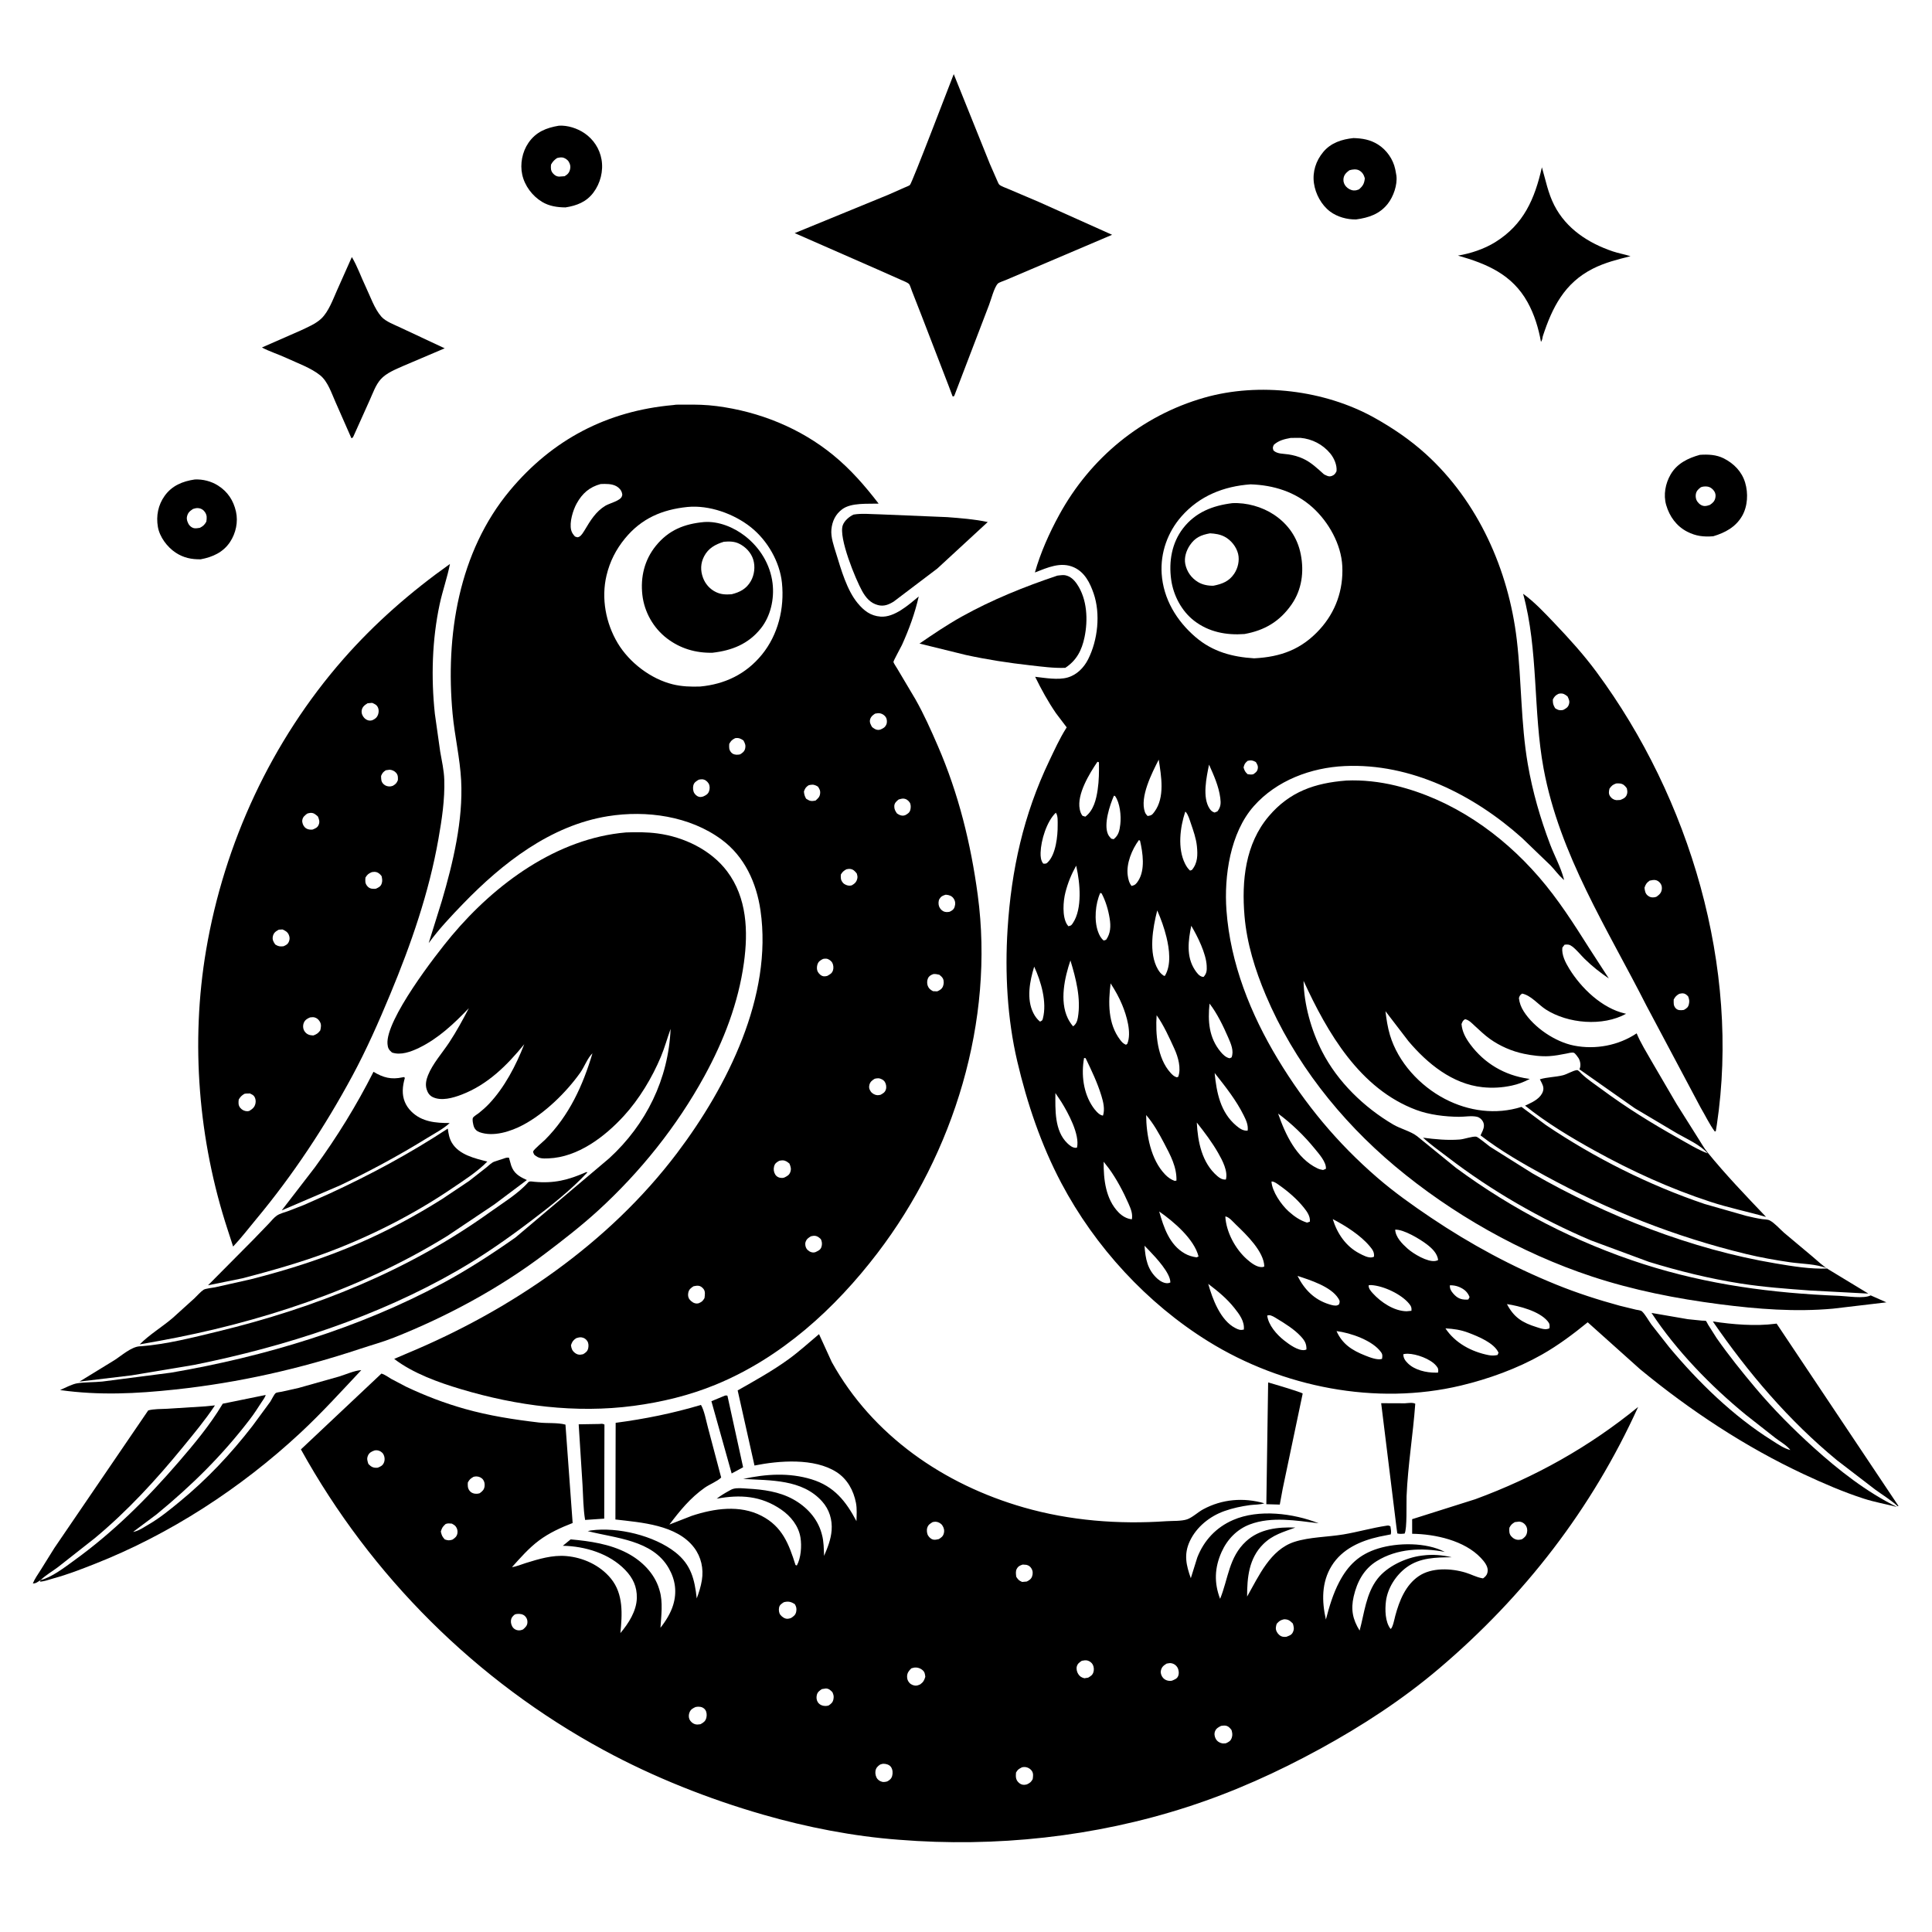 <svg version="1.1" xmlns="http://www.w3.org/2000/svg" style="display: block;" viewBox="0 0 2048 2048" width="1024" height="1024">
<path transform="translate(0,0)" fill="rgb(255,255,255)" d="M 0 0 L 0 2048 L 2048 2048 L 2048 0 L 0 0 z"/>
<path transform="translate(0,0)" fill="rgb(0,0,0)" d="M 1011.5 419.76 C 1010.98 419.941 1010.48 420.378 1009.93 420.305 C 1009.72 420.277 1007.4 413.529 1005.45 408.606 L 977.061 335 L 966.732 308.588 C 966.02 306.869 964.666 302.188 963.597 301.069 C 961.981 299.378 957.457 297.769 955.251 296.736 L 929.345 285.242 L 842.412 247.117 L 942.032 206.265 L 958.722 198.872 C 960.073 198.239 963.581 197.016 964.567 196.097 C 966.916 193.906 1007.42 87.466 1011.01 78.574 L 1049.32 173.799 L 1056.84 190.979 C 1057.38 192.072 1058.41 194.812 1059.18 195.615 C 1060.83 197.322 1066.78 199.396 1069.01 200.371 L 1101.25 214.085 L 1178.88 248.88 L 1066 296.926 C 1064.23 297.704 1059.07 299.317 1057.8 300.581 C 1053.9 304.44 1050.5 317.998 1048.39 323.341 L 1011.5 419.76 z"/>
<path transform="translate(0,0)" fill="rgb(0,0,0)" d="M 599.466 219.863 C 590.756 219.796 582.175 218.555 574.605 213.976 C 564.255 207.715 556.158 196.928 553.575 185.073 C 551.11 173.761 553.623 161.016 560.126 151.484 C 568.092 139.809 579.031 135.514 592.419 133.246 C 601.609 132.656 611.885 135.983 619.5 141.151 C 629.111 147.672 635.632 157.607 637.639 169.047 C 639.78 181.253 636.415 194.383 628.987 204.224 C 621.558 214.067 611.368 218.003 599.466 219.863 z M 590.541 167.5 C 587.477 169.662 585.93 171.208 584.104 174.5 C 583.791 178.135 583.683 181.005 586.26 183.882 C 587.986 185.81 589.847 187.043 592.5 187.221 L 598.5 186.8 C 601.736 184.898 603.462 183.121 604.32 179.353 C 604.979 176.463 604.451 174.082 602.933 171.5 C 601.543 169.138 598.67 167.28 596 166.923 C 594.333 166.701 592.168 167.092 590.541 167.5 z"/>
<path transform="translate(0,0)" fill="rgb(0,0,0)" d="M 1437.59 232.6 C 1428.09 232.839 1417.55 229.959 1409.91 224.203 C 1400.71 217.274 1394.38 205.49 1392.82 194.151 C 1391.16 182.048 1394.93 170.504 1402.63 161.203 C 1410.79 151.35 1422.39 147.662 1434.68 146.365 C 1444.18 146.621 1452.57 148.028 1460.77 153.205 C 1469.9 158.969 1476.77 168.811 1478.99 179.352 L 1479.32 181 L 1480.26 186.242 C 1481.43 196.023 1477.1 208.378 1471.11 216 C 1462.49 226.949 1450.93 230.777 1437.59 232.6 z M 1430.38 180.5 C 1426.98 183.071 1424.48 185.326 1424.1 189.927 C 1423.86 192.821 1424.94 195.646 1426.88 197.768 C 1428.88 199.961 1431.98 201.744 1435.02 201.88 C 1437.25 201.979 1438.46 201.558 1440.5 200.788 C 1444.82 197.121 1446.17 194.591 1446.78 189 C 1445.75 185.382 1444.33 182.763 1441 180.758 C 1437.98 178.942 1433.57 179.519 1430.38 180.5 z"/>
<path transform="translate(0,0)" fill="rgb(0,0,0)" d="M 1635.44 356.427 C 1635.02 358.681 1634.84 360.498 1633.5 362.413 C 1630.9 347.846 1626.49 333.321 1619.28 320.339 C 1603.02 291.035 1576.3 279.656 1545.49 270.934 C 1558.9 268.769 1573.54 263.853 1585.09 256.656 C 1615.21 237.892 1626.91 210.815 1634.47 177.337 C 1638.53 191.147 1640.97 204.649 1647.61 217.639 C 1660.31 242.522 1683.77 257.716 1709.61 266.471 C 1715.78 268.559 1722.2 269.584 1728.4 271.577 C 1714.61 275.051 1701.24 278.343 1688.45 284.827 C 1658.34 300.089 1645.46 325.854 1635.44 356.427 z"/>
<path transform="translate(0,0)" fill="rgb(0,0,0)" d="M 374.685 462.5 C 373.6 464.341 374.351 463.698 372.5 464.511 L 355.606 426.118 C 351.47 416.885 347.557 404.483 339.5 397.927 C 329.701 389.954 315.113 384.859 303.65 379.5 C 295.3 375.596 285.579 372.625 277.675 368.344 L 318.892 350.255 C 326.032 346.866 334.76 343.277 340.549 337.764 C 348.394 330.294 352.929 317.467 357.287 307.71 L 372.975 272.49 C 378.745 282.071 382.752 293.686 387.609 303.852 C 392.431 313.946 396.93 327.363 404.279 335.692 C 408.903 340.933 418.427 344.328 424.792 347.412 L 471.391 369.221 L 427.578 387.864 C 419.424 391.527 409.566 395.317 403.5 402.138 C 398.152 408.152 395.173 417.011 391.856 424.282 L 374.685 462.5 z"/>
<path transform="translate(0,0)" fill="rgb(0,0,0)" d="M 1897.85 1537.06 C 1894.2 1532.25 1886.97 1528.15 1882.04 1524.38 L 1850.72 1499.77 C 1813.62 1469.43 1777.07 1431.81 1750.67 1391.76 L 1789.07 1398.38 L 1804.1 1399.92 C 1805.09 1400.01 1807.76 1399.9 1808.49 1400.3 C 1808.72 1400.43 1810.47 1403.89 1810.64 1404.18 L 1819.69 1418.44 C 1832.48 1436.7 1846.59 1454.29 1860.94 1471.34 C 1879.89 1493.85 1900.82 1514.88 1922.64 1534.58 C 1949.31 1558.64 1978.57 1581.55 2010.89 1597.44 C 1999.15 1594.39 1987.29 1592.36 1975.71 1588.62 C 1954.21 1581.69 1932.76 1572.39 1912.31 1562.84 C 1850.3 1533.9 1791.38 1495 1738.61 1451.47 L 1683.03 1401.68 C 1667.88 1414.05 1651.52 1426.28 1634.5 1435.91 C 1608.22 1450.8 1577.92 1461.75 1548.61 1468.75 C 1458.57 1490.25 1359.27 1470.49 1281 1422.02 C 1215.9 1381.69 1160.82 1321.79 1125.05 1254.11 C 1103.6 1213.53 1088.79 1169.63 1078.33 1125.01 C 1067.74 1079.85 1065.15 1031.22 1068.07 985.032 C 1072.04 922.084 1084.96 863.674 1112.25 806.569 C 1117.76 795.05 1123.19 783.026 1130 772.218 L 1130.75 771.039 L 1119.37 756.03 C 1110.94 743.707 1103.84 730.839 1097.31 717.426 C 1107.73 718.618 1121.56 721.069 1131.64 718.203 C 1141.53 715.394 1148.97 707.777 1153.5 698.787 C 1163.74 678.482 1166.74 650.685 1159.29 629.043 C 1155.43 617.846 1149.89 606.697 1138.6 601.5 C 1124.53 595.025 1110.29 601.743 1097.03 606.845 C 1102.95 585.93 1112.35 564.937 1122.77 545.874 C 1155.79 485.431 1210.21 440.517 1276.59 421.556 C 1334.63 404.98 1404.24 413.5 1456.78 442.764 C 1476.19 453.58 1494.89 466.265 1511.36 481.21 C 1567.01 531.686 1599.13 604.199 1607.86 678.143 C 1613.03 721.931 1612.02 766.39 1619.53 809.98 C 1624.57 839.23 1632.71 867.362 1643.2 895.095 C 1647.65 906.842 1654.42 919.178 1657.56 931.121 L 1657.99 932.876 L 1656.61 931.65 C 1651.91 927.438 1648.12 922.022 1643.72 917.453 L 1613.39 888.264 C 1562.24 842.5 1495.34 808.825 1425.45 812.055 C 1389.66 813.709 1353.28 827.26 1329.13 854.5 C 1304.05 882.78 1297.45 928.782 1300.1 965.013 C 1304.21 1021.29 1325.67 1074.88 1354.63 1122.83 C 1383.53 1170.66 1417.71 1211.83 1460.05 1248.39 C 1477.91 1263.82 1497.4 1277.67 1516.97 1290.83 C 1559.01 1319.1 1602.78 1342.69 1649.75 1361.75 C 1671.8 1370.7 1694.05 1377.86 1717 1384.12 L 1734.14 1388.3 C 1735.89 1388.67 1739.36 1388.96 1740.63 1390.17 C 1744.1 1393.45 1747.6 1399.97 1750.5 1403.96 L 1769.5 1428.17 C 1800.41 1465.19 1837.24 1501.13 1878.22 1526.82 C 1884.1 1530.5 1891.01 1535.54 1897.85 1537.06 L 1898.95 1537.91 L 1897.85 1537.06 z M 1368.27 464.212 C 1361.53 465.467 1355.6 466.78 1350.32 471.5 C 1349.04 474.463 1349 474.413 1349.91 477.5 C 1353.96 481.364 1360.31 480.829 1365.81 481.679 C 1371.15 482.502 1376.24 483.879 1381.17 486.134 C 1389.86 490.107 1396.43 496.495 1403.44 502.789 C 1406.31 504.169 1408.51 505.764 1411.82 504.5 C 1414.58 503.448 1415.55 502.054 1416.77 499.5 C 1417.45 493.043 1414.2 485.625 1410.12 480.679 C 1402.21 471.092 1390.85 465.264 1378.47 464.131 L 1368.27 464.212 z M 1325.62 513.425 C 1297.2 515.471 1271.5 525.622 1252.32 547.499 C 1237.73 564.142 1229.98 585.894 1231.41 608.063 C 1233.15 634.971 1247.34 658.319 1267.54 675.523 C 1285.61 690.91 1306.32 696.409 1329.46 697.845 C 1357.66 696.408 1379.65 688.383 1398.96 667.188 C 1415.88 648.615 1424.08 625.36 1422.89 600.199 C 1421.79 576.947 1408.33 553.187 1391.34 537.869 C 1372.96 521.297 1349.94 514.227 1325.62 513.425 z M 1322.56 806.5 C 1319.57 809.16 1319.28 809.638 1318.22 813.5 C 1319.34 817.194 1319.75 817.981 1322.5 820.675 C 1324.7 821.024 1326.3 821.22 1328.5 820.769 C 1330.84 819.097 1332.64 818.02 1333.24 815 C 1333.85 811.96 1332.73 810.262 1331.22 807.772 C 1327.92 805.966 1326.26 805.644 1322.56 806.5 z M 1163.34 807.5 C 1154.81 820.039 1141.44 841.889 1144.54 857.659 C 1145.08 860.367 1145.8 862.617 1147.5 864.792 L 1150.5 865.689 C 1159.27 859.113 1162.04 847.476 1163.57 837.122 C 1165.02 827.373 1165.06 817.893 1164.93 808.047 L 1163.34 807.5 z M 1228.3 805.25 C 1221.05 819.555 1207.98 844.962 1213.67 860.88 C 1214.29 862.602 1215.29 863.688 1216.5 865.014 C 1220.54 864.426 1221.31 863.842 1223.77 860.5 C 1235.09 845.132 1230.97 822.729 1228.3 805.25 z M 1281.63 810.533 C 1278.98 823.726 1274.18 845.285 1282.3 857.307 C 1283.78 859.501 1284.95 860.408 1287.5 861.327 L 1290.5 860.13 C 1294.1 855.541 1294.3 851.539 1293.55 845.846 C 1291.91 833.349 1286.71 821.941 1281.63 810.533 z M 1180.8 843.5 C 1176.41 853.592 1169.75 873.625 1174.51 884.323 C 1175.34 886.189 1176.61 887.547 1177.98 889.022 L 1180.5 889.59 C 1185.89 885.405 1186.79 880.262 1187.57 873.732 C 1188.6 865.039 1187.29 851.013 1181.95 843.75 L 1180.8 843.5 z M 1256.38 860.5 C 1250.9 877.085 1248.1 899.373 1256.17 915.487 C 1257.63 918.397 1259.12 920.687 1261.52 922.874 L 1263.5 922.164 C 1269.69 914.77 1269.68 906.2 1268.77 897 C 1267.95 888.842 1265.01 880.527 1262.36 872.817 C 1261 868.866 1259.68 863.994 1257.03 860.75 L 1256.38 860.5 z M 1119.22 861.5 C 1109.5 870.777 1103.42 890.847 1103.07 903.928 C 1102.97 907.951 1103.28 912.277 1105.92 915.5 C 1108.47 915.5 1108.84 915.843 1110.67 914.059 C 1119.27 905.678 1121.3 886.044 1121.17 874.773 C 1121.13 870.891 1121.65 864.646 1119.22 861.5 z M 1207.3 890.5 C 1199.9 900.462 1193.72 915.408 1195.44 927.963 C 1196.01 932.122 1196.88 935.803 1199.5 939.149 C 1203.23 938.315 1204.47 936.959 1206.57 933.695 C 1214.12 921.99 1211.44 904.009 1208.47 891.141 L 1207.3 890.5 z M 1140.76 917.667 C 1135.59 927.045 1132.05 935.607 1129.39 945.949 C 1127 955.211 1125.84 971.329 1130.96 979.753 L 1132.5 981.823 C 1135.54 981.163 1135.67 980.95 1137.4 978.358 C 1147.43 963.315 1144.89 935.791 1141.07 919.007 L 1140.76 917.667 z M 1166.34 946.5 C 1161.09 958.017 1159.64 975.472 1163.9 987.418 C 1165.23 991.148 1166.87 994.495 1169.98 997.002 L 1172.5 996.225 C 1177.36 989.433 1177.58 981.722 1176.31 973.76 C 1174.85 964.616 1172.13 955.282 1167.78 947.077 L 1166.34 946.5 z M 1226.72 965.105 C 1222.02 983.485 1217.24 1010.29 1227.53 1027.71 C 1229.26 1030.64 1230.85 1032.44 1233.66 1034.32 L 1234.77 1034.5 C 1241.86 1023.04 1239.56 1005.96 1236.5 993.421 C 1234.11 983.628 1230.76 974.324 1226.72 965.105 z M 1262.79 981.349 C 1259.61 996.915 1257.3 1013.89 1266.53 1028.03 C 1268.45 1030.97 1271.26 1035 1275.01 1035.52 L 1275.92 1035.5 C 1279.24 1031.76 1279.38 1028.64 1279.14 1023.72 C 1278.5 1010.73 1269.36 992.379 1262.79 981.349 z M 1134.7 1018.11 C 1128.53 1036.28 1123.11 1061.01 1131.84 1079.26 C 1133.31 1082.34 1135.28 1085.35 1137.5 1087.95 C 1140.71 1085.74 1141.93 1082.46 1142.58 1078.72 C 1146.07 1058.56 1140.54 1037.31 1134.7 1018.11 z M 1096.28 1024.7 C 1091.59 1040.05 1087.86 1058.91 1095.44 1073.97 C 1097.16 1077.37 1099.51 1080.6 1102.5 1082.98 C 1104.67 1081.68 1104.83 1082.19 1105.52 1079.53 C 1110 1062.28 1103.54 1040.34 1096.28 1024.7 z M 1177.3 1042.43 C 1174.72 1062.66 1174.36 1085.14 1187.36 1102.21 C 1189.23 1104.68 1190.69 1106.3 1193.56 1107.49 L 1194.97 1106.5 C 1199.78 1094.88 1194.24 1076.52 1189.61 1065.33 C 1186.23 1057.14 1182.12 1049.87 1177.3 1042.43 z M 1282.16 1063.85 C 1280.22 1082.41 1281.45 1100.04 1293.97 1115.04 C 1296.45 1118.02 1299.52 1121 1303.44 1121.81 L 1305.5 1120.91 C 1308.24 1114.03 1304.82 1106.39 1301.99 1099.88 C 1296.84 1088 1290.15 1074.06 1282.16 1063.85 z M 1226.08 1076.19 C 1224.69 1095.78 1226.8 1121.69 1240.71 1137.09 C 1242.73 1139.31 1244.46 1141.1 1247.4 1141.99 L 1248.93 1141.5 C 1252.33 1132.5 1248.8 1120.29 1244.96 1111.88 C 1239.74 1100.44 1233.39 1086.36 1226.08 1076.19 z M 1149.16 1121.5 C 1146.02 1138.99 1148.29 1158.57 1158.54 1173.5 C 1160.54 1176.42 1164.67 1181.64 1168.35 1182.44 L 1169.26 1182.5 C 1171.38 1175.67 1169.54 1168.11 1167.5 1161.46 C 1163.25 1147.62 1157.07 1134.69 1150.8 1121.69 L 1149.16 1121.5 z M 1287.57 1137.43 C 1289.6 1158.15 1293.64 1179.15 1310.58 1193.34 C 1314.16 1196.35 1317.8 1198.94 1322.58 1198.5 C 1323.34 1192.45 1320.87 1187.38 1318.25 1182.09 C 1310.61 1166.67 1299.45 1152.44 1288.81 1138.97 L 1287.57 1137.43 z M 1118.77 1158.67 C 1118.66 1176.13 1117.65 1198.73 1131.5 1211.95 C 1133.84 1214.19 1136.86 1216.72 1140.29 1216.72 L 1141.66 1216.5 C 1144.84 1202.69 1132.16 1179.48 1125.04 1168.05 L 1118.77 1158.67 z M 1354.85 1180.43 C 1362.45 1202.41 1374.3 1227.91 1396.52 1238.5 C 1398.5 1239.45 1400.35 1239.87 1402.5 1240.25 L 1405.5 1239.01 C 1406.2 1231.97 1397.98 1222.94 1393.75 1217.73 C 1382.51 1203.9 1369.18 1191.05 1354.85 1180.43 z M 1214.97 1182 C 1215.08 1202.89 1219.84 1229.24 1235.05 1244.97 C 1238.05 1248.07 1241.04 1250.24 1245.08 1251.77 L 1247.09 1251.5 C 1247.5 1237 1240.68 1224.55 1234.1 1212.01 C 1228.72 1201.76 1222.62 1190.76 1214.97 1182 z M 1268.66 1189.92 C 1269.69 1210.34 1274.05 1232.74 1290.5 1246.76 C 1292.99 1248.88 1295.6 1250.51 1298.96 1250.37 L 1299.5 1250.27 C 1301.85 1241.54 1295.76 1229.98 1291.46 1222.45 C 1284.8 1210.74 1276.95 1200.47 1268.66 1189.92 z M 1169.92 1231.47 C 1169.78 1250.16 1171.93 1271.01 1185.77 1285.22 C 1189.51 1289.06 1194.48 1292.02 1199.85 1292.5 C 1200.83 1286.27 1198.72 1281.53 1196.29 1275.92 C 1190.91 1263.53 1183.55 1249.68 1175.58 1238.75 L 1169.92 1231.47 z M 1347.82 1252.5 C 1348.48 1263.15 1358.28 1277.17 1365.98 1284.1 C 1371.76 1289.3 1378.01 1293.73 1385.5 1296.03 L 1388.5 1295.03 C 1389.16 1289.35 1385.4 1284.18 1381.97 1279.93 C 1374.88 1271.13 1365.63 1263.11 1356.39 1256.61 C 1354.11 1255.01 1351.32 1252.72 1348.49 1252.43 L 1347.82 1252.5 z M 1228.78 1284.21 C 1233.64 1301.2 1239.55 1319.47 1255.99 1328.83 C 1259.84 1331.03 1264.08 1332.21 1268.44 1332.85 L 1270.5 1331.9 C 1265.89 1313.4 1243.96 1294.77 1228.78 1284.21 z M 1298.89 1289.5 C 1299.77 1305.91 1309.43 1323.98 1321.79 1334.88 C 1325.9 1338.51 1332.19 1343.5 1337.96 1343.18 C 1338.98 1343.12 1339.37 1342.87 1340.21 1342.5 C 1339.87 1326.75 1321.15 1308.68 1310.23 1298.25 C 1307.38 1295.53 1302.67 1289.76 1298.89 1289.5 z M 1412.78 1292.31 C 1417.41 1307.41 1426.54 1321.08 1440.9 1328.61 C 1444.74 1330.62 1450.55 1333.83 1454.9 1332.75 L 1456.15 1332.27 L 1456.5 1332.14 C 1456.94 1327.35 1455.05 1324.76 1452.04 1321.15 C 1442.35 1309.48 1426.19 1299.22 1412.78 1292.31 z M 1478.94 1303.5 C 1479.42 1311.54 1486.35 1318.47 1492.09 1323.59 C 1498.3 1329.13 1513.18 1338.02 1521.5 1336.68 C 1523.07 1336.43 1523.24 1336.26 1524.5 1335.66 C 1523.57 1328.51 1517.99 1323.26 1512.51 1319.06 C 1505.37 1313.58 1487.84 1302.98 1478.94 1303.5 z M 1213.24 1320.52 C 1214.2 1334.29 1216.29 1346.11 1227.19 1355.74 C 1230.04 1358.26 1234.87 1360.99 1238.88 1360.09 L 1240.62 1359.5 C 1240.84 1349.6 1225.32 1333.11 1218.69 1326.16 L 1213.24 1320.52 z M 1375.43 1352.52 C 1382.71 1366.93 1393.1 1377.71 1408.89 1382.59 C 1411.33 1383.34 1415.29 1384.62 1417.84 1383.62 L 1419.5 1382.63 C 1420.37 1379.38 1420.45 1379.2 1418.68 1376.36 C 1410.88 1363.83 1388.81 1356.9 1375.43 1352.52 z M 1450.81 1362.5 C 1450.64 1365.81 1453.08 1368.61 1455.2 1370.93 C 1463.93 1380.53 1477.7 1389.75 1491 1390 L 1496.19 1389.5 C 1496.49 1386.15 1496 1384.81 1493.82 1382.1 C 1485.62 1371.92 1466.62 1363 1453.52 1362.24 C 1452.27 1362.16 1451.91 1362.29 1450.81 1362.5 z M 1536.91 1362.5 C 1536.75 1366.03 1538.05 1368.41 1540.4 1371.11 C 1544.59 1375.92 1548.33 1377.8 1554.86 1377.66 L 1556.5 1377.49 L 1557.82 1374.98 C 1555.72 1369.59 1552.24 1366.6 1546.91 1364.3 C 1543.81 1362.96 1540.27 1362.32 1536.91 1362.5 z M 1280.79 1360.94 C 1285.2 1376.8 1293.69 1399.72 1309.5 1407.78 C 1312.96 1409.54 1314.77 1410.27 1318.5 1409.43 C 1319.47 1400.68 1313.73 1393.12 1308.56 1386.62 C 1300.3 1376.24 1291.25 1368.98 1280.79 1360.94 z M 1597.43 1382.41 C 1604.87 1396.6 1613.75 1402.1 1628.92 1406.83 C 1633.23 1408.17 1638.2 1410.18 1642.5 1408.05 C 1642.87 1404.62 1642.81 1403.17 1640.5 1400.44 C 1631.53 1389.8 1610.55 1384.39 1597.43 1382.41 z M 1343.3 1394.5 C 1344.51 1404.68 1353.34 1414.71 1361.22 1420.91 C 1366.52 1425.08 1376.42 1432.38 1383.35 1431.04 L 1384.89 1430.5 C 1385.02 1424.42 1383.12 1421.15 1378.91 1416.58 C 1372.09 1409.17 1362.03 1402.9 1353.43 1397.72 C 1351.17 1396.36 1347.81 1394.09 1345.11 1394.15 L 1343.3 1394.5 z M 1532.23 1408.12 C 1542.47 1423.7 1559.98 1432.99 1578.04 1436.5 C 1581.2 1437.12 1584.35 1437.05 1587.5 1436.33 L 1588.5 1433.91 C 1583.89 1423.53 1566.85 1416.68 1556.78 1412.83 C 1548.48 1409.65 1541.09 1408.63 1532.23 1408.12 z M 1416.78 1411.01 C 1422.95 1424.87 1433.33 1431.44 1447 1436.85 C 1451.81 1438.76 1459.98 1442.07 1464.99 1440.5 C 1465.42 1437.75 1465.76 1435.93 1464.05 1433.5 C 1455.11 1420.82 1431.45 1412.82 1416.78 1411.01 z M 1487.59 1435.5 C 1487.58 1439.63 1489.47 1442.23 1492.26 1445.05 C 1499.46 1452.34 1511.93 1455.16 1521.92 1455.06 C 1523.62 1455.04 1523.11 1455.08 1524.5 1454.88 C 1524.83 1451.45 1524.61 1450.34 1522.35 1447.66 C 1516.33 1440.5 1501.48 1435.14 1492.22 1435.01 C 1490.64 1434.99 1489.12 1435.14 1487.59 1435.5 z"/>
<path transform="translate(0,0)" fill="rgb(0,0,0)" d="M 431.29 1434.74 C 541.507 1388.87 645.361 1318.11 717.814 1222.16 C 770.965 1151.77 819.282 1055.87 806.154 965.128 C 801.908 935.777 789.263 907.992 765 890.049 C 731.126 864.997 685.25 858.672 644.437 865.203 C 583.654 874.931 532.532 914.988 490.886 958.044 C 478.017 971.349 465.368 984.748 454.43 999.723 L 468.404 954.885 C 480.205 914.754 491.043 869.436 488.833 827.293 C 487.587 803.525 481.969 780.324 479.765 756.621 C 472.082 674.011 485.996 585.25 540.602 519.83 C 585.659 465.852 643.559 435.645 713.401 429.405 C 717.312 428.614 722.32 429.03 726.375 428.958 C 737.602 428.759 748.646 429.041 759.789 430.484 C 804.793 436.31 848.327 453.748 883.535 482.666 C 901.906 497.755 916.951 515.063 931.398 533.862 C 919.911 534.293 902.391 532.648 892.764 539.826 C 885.656 545.126 882.179 552.457 881.318 561.181 C 880.509 569.373 884.013 579.156 886.411 586.927 C 891.612 603.782 897.791 625.708 909.154 639.369 C 915.784 647.34 922.771 652.859 933.5 653.645 C 948.138 654.717 963.24 641.124 973.904 632.3 C 969.75 650.325 963.716 666.856 956.105 683.716 C 955.256 685.597 946.96 700.608 947.101 701.641 C 947.298 703.093 950.23 707.24 951.052 708.678 L 970.297 741.099 C 979.404 757.136 986.847 773.89 994.176 790.793 C 1016.09 841.34 1029.16 894.378 1036.46 948.843 C 1054.31 1081.99 1011.32 1222 930.196 1328.25 C 885.034 1387.4 828.04 1439.33 758.434 1467.88 C 730.742 1479.23 701.404 1486.33 671.778 1490.26 C 610.306 1498.41 547.865 1490.26 488.755 1472.6 C 464.744 1465.43 437.906 1455.83 417.859 1440.49 L 431.29 1434.74 z M 636.712 513.099 C 624.852 516.315 617.241 522.995 611.315 533.697 C 607.376 540.809 603.397 553.779 605.477 561.967 C 606.185 564.751 607.605 566.635 609.5 568.718 C 611.421 569.319 611.941 570.016 613.842 569.047 C 616.527 567.679 618.257 564.279 619.859 561.833 C 625.809 551.856 631.562 542.249 641.778 536.083 C 646.154 533.441 657.906 530.819 659.254 526 C 659.796 524.061 659.819 524.829 659.337 522.685 C 658.639 519.584 656.083 516.861 653.337 515.369 C 648.377 512.674 642.165 512.894 636.712 513.099 z M 728.701 537.411 C 701.841 540.2 679.994 549.476 662.493 570.818 C 652.905 582.51 646.446 595.271 642.938 610 C 637.182 634.176 642.118 660.584 654.832 681.809 C 667.106 702.3 689.808 719.674 713.074 725.398 C 722.67 727.759 732.422 728.096 742.244 727.745 C 768.324 725.308 790.695 714.626 807.534 694.069 C 824.87 672.907 831.675 644.811 828.9 617.852 C 826.598 595.488 813.52 572.918 796.067 558.982 C 778.107 544.641 751.843 535.176 728.701 537.411 z M 927.589 756.5 C 925.077 758.234 923.335 759.393 922.383 762.5 C 921.453 765.538 922.975 768.276 924.5 770.777 C 926.829 772.547 928.751 773.967 931.859 773.685 L 933.5 773.272 C 936.335 771.96 938.103 771.152 939.5 768.116 C 940.538 765.858 940.358 762.604 939.127 760.5 C 937.687 758.04 934.846 756.291 932 756.049 C 930.55 755.926 929.001 756.264 927.589 756.5 z M 779.303 782.5 C 775.661 784.401 775.18 784.978 773.03 788.5 C 772.854 792.027 772.581 794.673 775.016 797.5 C 776.929 799.723 779.681 800.25 782.5 799.988 L 784.5 799.667 C 787.014 798.208 789.208 796.533 789.874 793.5 C 790.662 789.907 789.747 788.047 788.092 784.94 C 784.983 782.844 783.165 781.953 779.303 782.5 z M 740.719 826.5 C 738.181 828.006 735.733 829.388 734.981 832.5 C 734.328 835.198 734.564 838.672 736.138 841 C 737.583 843.138 739.83 844.803 742.5 844.863 C 743.548 844.887 744.514 844.552 745.5 844.276 C 748.341 842.972 750.53 841.841 751.634 838.716 C 752.556 836.107 752.59 832.913 751.138 830.5 C 749.72 828.144 747.31 826.311 744.5 826.082 C 743.245 825.98 741.939 826.28 740.719 826.5 z M 856.987 832.5 C 854.081 834.571 853.451 835.66 852.196 839 C 852.465 842.205 852.961 843.829 854.5 846.654 C 858.263 849.13 859.892 849.601 864.5 848.659 C 866.945 846.424 868.839 845.05 869.324 841.5 C 869.776 838.2 868.814 836.533 867.077 833.87 C 864.24 832.073 862.029 831.363 858.622 832.062 L 856.987 832.5 z M 952.592 847.5 C 950.247 849.404 948.09 851.218 947.984 854.5 C 947.876 857.823 949.031 859.614 950.772 862.232 C 953.039 863.748 954.886 864.838 957.801 864.556 L 959.5 864.147 C 962.041 862.78 964.21 861.523 964.996 858.5 C 965.624 856.087 965.692 852.597 964.213 850.5 C 962.589 848.196 960.389 846.688 957.5 846.54 C 955.997 846.463 954.051 847.113 952.592 847.5 z M 897.173 921.5 C 894.196 923.227 893.056 924.147 891.312 927.111 C 891.185 930.757 891.035 932.691 893.5 935.725 C 895.111 937.707 898.4 938.977 900.916 938.864 L 902.901 938.5 C 906.059 936.655 907.905 935.085 908.775 931.265 C 909.222 929.303 908.777 927.87 908.261 926 C 906.256 923.436 904.457 921.412 901 921.09 C 899.719 920.971 898.418 921.271 897.173 921.5 z M 1002.23 948.5 C 999.219 949.457 997.512 950.168 995.822 953 C 994.657 954.95 994.632 958.508 995.404 960.653 C 996.225 962.937 997.845 964.863 1000 965.997 C 1001.9 966.996 1004.47 966.984 1006.5 966.544 C 1008.95 965.504 1011 964.157 1011.88 961.5 C 1012.98 958.181 1012.81 955.121 1010.72 952.235 C 1008.87 949.672 1006.09 948.731 1003.05 948.466 L 1002.23 948.5 z M 872.449 1016.5 C 869.382 1018.11 867.349 1019.27 866.381 1022.91 C 865.8 1025.1 865.748 1027.97 866.832 1030 C 868.105 1032.38 870.651 1034.81 873.5 1034.95 C 874.851 1035.02 875.687 1034.77 876.951 1034.5 C 879.818 1032.8 881.937 1031.95 883.028 1028.5 C 883.801 1026.05 883.438 1022.71 882.226 1020.5 C 881.16 1018.56 878.313 1016.45 876 1016.25 C 874.464 1016.11 873.876 1016.28 872.449 1016.5 z M 989.666 1032.5 C 987.128 1033.29 984.937 1034.43 983.734 1036.94 C 982.614 1039.28 982.504 1042.71 983.5 1045.16 C 984.72 1048.16 986.371 1049.19 989.016 1050.7 L 993.5 1050.88 C 996.234 1049.67 998.452 1048.44 999.614 1045.5 C 1000.57 1043.09 1000.73 1039.81 999.598 1037.43 C 998.8 1035.75 997.187 1034.47 995.783 1033.3 C 993.612 1032.81 991.918 1032.38 989.666 1032.5 z M 927.264 1143.5 C 924.635 1145.08 922.486 1146.68 921.631 1149.81 C 920.857 1152.66 921.38 1154.58 923.003 1157 C 924.455 1159.17 927.415 1160.79 930 1160.96 C 931.178 1161.04 932.351 1160.73 933.49 1160.5 C 936.126 1158.98 938.015 1158.06 939.04 1155 C 939.887 1152.47 939.377 1149.23 938.04 1147 C 936.678 1144.73 933.6 1143.13 931 1143.01 C 929.748 1142.96 928.479 1143.26 927.264 1143.5 z M 826.004 1230.5 C 823.178 1232.16 821.46 1233.1 820.56 1236.5 C 819.806 1239.35 820.206 1242.46 821.77 1245 C 823.333 1247.53 826.041 1248.71 828.984 1248.68 C 830.142 1248.67 830.502 1248.5 831.5 1248.2 C 834.31 1246.74 836.559 1245.77 837.739 1242.5 C 839.014 1238.96 838.122 1236.75 836.875 1233.5 C 834.531 1231.52 832.721 1230.1 829.5 1230.02 C 828.286 1229.99 827.175 1230.27 826.004 1230.5 z M 859.657 1310.5 C 856.876 1312.2 855.093 1313.3 853.954 1316.5 C 853.205 1318.6 853.719 1321.67 854.891 1323.5 C 856.388 1325.84 859.18 1327.58 861.984 1327.69 C 863.113 1327.73 863.514 1327.55 864.5 1327.27 C 867.194 1325.92 869.627 1325.11 870.715 1321.96 C 871.688 1319.15 871.452 1316.1 870.106 1313.5 C 867.99 1311.57 866.54 1310.24 863.5 1310 C 862.331 1309.91 860.773 1310.3 859.657 1310.5 z M 735.152 1363.5 C 732.504 1365.21 730.41 1366.76 729.674 1370 C 729.078 1372.62 729.281 1375.32 730.995 1377.5 C 732.848 1379.86 735.741 1381.87 738.886 1381.78 L 740.687 1381.5 C 744.034 1379.95 744.967 1379.2 746.809 1376 C 747.185 1372.68 747.945 1368.88 745.583 1366.12 C 744.101 1364.38 742.362 1363.07 740 1362.91 C 738.449 1362.81 736.68 1363.23 735.152 1363.5 z M 610.839 1418.5 C 607.561 1420.71 606.478 1422.25 605.252 1426 C 605.707 1429.46 606.482 1431.72 609.24 1433.97 C 611.097 1435.49 613.113 1436.24 615.543 1435.98 L 618.199 1435.5 C 621.04 1433.68 622.859 1432.51 623.564 1428.96 C 624.059 1426.46 623.947 1423.69 622.479 1421.5 C 620.983 1419.27 619.151 1418.13 616.5 1417.67 C 614.671 1417.35 612.542 1417.96 610.839 1418.5 z"/>
<path transform="translate(0,0)" fill="rgb(0,0,0)" d="M 1816.1 568.458 C 1805.89 569.232 1797.87 568.381 1788.62 563.666 C 1777.18 557.841 1769.75 547.505 1766.23 535.384 C 1763.09 524.587 1765.38 512.515 1770.94 502.941 C 1777.72 491.278 1789.39 485.628 1801.92 482.152 C 1810.63 481.554 1819.41 481.911 1827.35 485.953 C 1838.04 491.393 1846.39 499.892 1849.91 511.561 C 1853.31 522.82 1852.66 536.595 1846.72 546.918 C 1839.98 558.657 1828.63 564.757 1816.1 568.458 z M 1802.98 516.5 C 1800.23 518.601 1798.22 520.332 1797.63 523.996 C 1797.24 526.427 1797.69 529.451 1799.12 531.5 C 1800.97 534.135 1803.66 536.311 1807 536.402 C 1808.71 536.449 1810.89 535.839 1812.5 535.254 C 1815.7 533.085 1817.6 531.404 1818.38 527.488 C 1818.88 525.029 1818.47 522.584 1817.03 520.5 C 1815.26 517.916 1812.65 516.077 1809.5 515.744 C 1807.32 515.513 1805.02 515.697 1802.98 516.5 z"/>
<path transform="translate(0,0)" fill="rgb(0,0,0)" d="M 212.783 592.876 C 202.986 593.042 194.452 591.3 186.104 585.76 C 177.174 579.833 169.183 569.141 167.358 558.504 C 165.359 546.853 167.613 535.337 174.5 525.675 C 182.286 514.751 193.655 510.15 206.448 508.266 C 215.088 507.871 223.862 510.103 231.156 514.73 C 241.396 521.226 247.477 530.536 250.133 542.293 C 252.605 553.242 250.029 565.167 243.875 574.5 C 236.619 585.505 225.3 590.538 212.783 592.876 z M 204.617 539.5 C 201.103 541.863 199.092 543.453 198.165 547.865 C 197.558 550.751 199.108 554.907 201.016 557.062 C 202.377 558.599 204.411 559.881 206.5 560.01 C 208.264 560.119 210.145 559.775 211.884 559.5 C 215.32 557.757 216.805 556.338 218.719 552.995 C 219.277 549.003 219.605 546.313 217.189 542.765 C 215.555 540.365 213.135 538.879 210.255 538.63 C 208.21 538.453 206.559 538.858 204.617 539.5 z"/>
<path transform="translate(0,0)" fill="rgb(0,0,0)" d="M 1319.2 672.093 C 1299.99 673.531 1281.39 670.016 1265.87 658.058 C 1252.49 647.75 1243.8 631.091 1241.5 614.51 C 1238.84 595.303 1242.08 575.539 1254.15 559.962 C 1267.34 542.925 1285.57 535.933 1306.33 533.364 C 1321.4 532.624 1337.82 537.207 1350.35 545.517 C 1365.5 555.576 1375.39 569.823 1378.88 587.698 C 1382.5 606.172 1380.02 625.105 1369.12 640.77 C 1356.54 658.843 1340.5 668.246 1319.2 672.093 z M 1282.67 565.344 C 1273.15 567.079 1266.79 569.797 1261.23 578.098 C 1257.47 583.717 1255.09 591.121 1256.45 597.901 C 1258.08 606.011 1262.94 612.803 1270 617.036 C 1274.85 619.941 1280.8 621.062 1286.4 620.87 C 1295.59 619.024 1302.79 616.319 1308.28 608.201 C 1312.26 602.303 1314.13 594.194 1312.47 587.214 C 1310.65 579.612 1304.93 572.45 1297.99 568.861 C 1293.15 566.354 1288.03 565.64 1282.67 565.344 z"/>
<path transform="translate(0,0)" fill="rgb(0,0,0)" d="M 993.607 602.659 L 947.329 637.722 C 942.031 640.972 936.963 643.033 930.716 641.425 C 922.63 639.343 917.841 633.569 913.908 626.552 C 907.007 614.238 888.703 569.777 893.384 556.78 C 895.147 551.884 900.184 547.693 904.722 545.5 C 913.342 543.934 923.786 545.103 932.656 545.225 L 1004.12 548.186 C 1018.49 549.305 1032.92 550.359 1047.04 553.39 L 993.607 602.659 z"/>
<path transform="translate(0,0)" fill="rgb(0,0,0)" d="M 755.234 691.932 C 737.568 692.332 721.123 687.513 707.005 676.726 C 692.609 665.727 682.991 648.73 680.937 630.691 C 678.786 611.807 683.117 593.483 695.29 578.538 C 708.9 561.828 725.362 555.342 746.32 553.382 C 761.767 552.294 777.797 558.911 789.797 568.25 C 805.575 580.53 816.554 598.332 818.957 618.294 C 820.945 634.808 816.931 653.19 806.418 666.271 C 793.157 682.771 775.757 689.597 755.234 691.932 z M 767.324 574.289 C 758.378 576.995 750.84 581.097 746.386 589.719 C 742.57 597.107 742.363 604.633 745.181 612.365 C 747.606 619.021 752.539 624.569 758.955 627.638 C 764.579 630.327 769.479 630.338 775.515 629.949 C 784.33 627.781 791.203 624.184 795.854 616.098 C 799.718 609.379 800.736 600.73 798.5 593.3 C 796.264 585.87 790.463 579.76 783.578 576.361 C 778.31 573.761 773.04 573.821 767.324 574.289 z"/>
<path transform="translate(0,0)" fill="rgb(0,0,0)" d="M 241.29 1303.43 C 210.318 1208.94 201.856 1105.31 218.464 1007.22 C 237.677 893.746 287.947 785.361 363.954 698.646 C 397.318 660.582 435.733 627.089 476.977 597.825 C 474.195 612.137 469.155 626.117 466.087 640.415 C 457.999 678.118 456.87 718.308 460.962 756.625 L 466.627 796.731 C 468.339 806.651 470.64 816.465 470.948 826.564 C 471.594 847.755 468.415 868.497 464.758 889.314 C 454.766 946.193 435.755 1000.84 413.623 1054.02 C 401.474 1083.22 388.619 1112.43 373.599 1140.28 C 344.561 1194.12 310.674 1245.43 271.517 1292.46 C 263.453 1302.15 255.778 1312.23 247.117 1321.39 L 241.29 1303.43 z M 389.622 745.5 C 386.561 747.415 383.957 749.292 383.402 753.204 C 382.99 756.109 384.221 759.041 386.199 761.101 C 387.501 762.457 389.536 763.673 391.5 763.831 C 392.733 763.931 393.359 763.75 394.5 763.537 C 397.55 762.212 399.508 760.788 400.725 757.551 C 401.553 755.349 401.702 752.309 400.715 750.124 C 399.338 747.08 397.346 746.329 394.5 745.073 L 389.622 745.5 z M 409.001 816.5 C 406.122 818.391 405.349 819.348 403.96 822.5 C 404.079 825.954 403.82 828.462 406.5 831.14 C 408.361 833.001 410.893 833.8 413.5 833.661 C 414.595 833.602 415.481 833.273 416.5 832.957 C 419.542 831.083 420.393 830.297 421.773 827 C 421.877 823.893 422.028 821.655 419.829 819.145 C 418.153 817.233 415.496 816.066 413 815.942 L 409.001 816.5 z M 325.558 862.5 C 323.047 864.58 321.032 865.84 320.453 869.337 C 320.029 871.899 321.314 875.155 323.078 876.932 C 325.179 879.051 327.629 879.542 330.472 879.459 L 331.5 879.324 C 334.564 877.979 336.588 877.424 337.935 874 C 339.126 870.974 338.182 868.3 336.977 865.5 C 334.462 863.336 332.637 861.468 329.001 861.716 C 327.586 861.813 326.843 862.107 325.558 862.5 z M 394.106 924.5 C 390.629 926.048 389.318 927.013 387.372 930.311 C 387.185 933.696 386.805 936.095 389.087 939 C 391.243 941.744 393.683 942.291 397 942.199 L 398.5 942.064 C 401.497 940.625 403.676 939.739 404.716 936.245 C 405.52 933.54 405.087 931.377 404.5 928.683 C 402.743 926.459 400.959 924.71 398 924.29 C 396.728 924.109 395.36 924.346 394.106 924.5 z M 295.513 985.5 C 292.279 987.284 289.99 988.775 289.203 992.731 C 288.514 996.196 289.913 998.536 291.781 1001.22 C 295.122 1003.29 296.651 1003.44 300.5 1003.08 C 303.276 1001.85 305.031 1001.07 306.295 998.035 C 307.311 995.6 307.175 993.393 306.162 991 C 304.825 987.842 302.452 986.603 299.5 985.246 L 295.513 985.5 z M 328.684 1078.5 C 325.894 1079.63 323.412 1081.08 322.144 1084 C 320.904 1086.85 321.047 1090.43 322.759 1093.09 C 324.728 1096.15 327.672 1097.4 331.183 1097.59 L 332.5 1097.54 C 336.22 1095.96 336.999 1095.44 339.5 1092.28 C 340.305 1088.83 340.89 1085.97 338.868 1082.72 C 337.577 1080.65 335.89 1079.18 333.49 1078.5 C 332.075 1078.1 330.106 1078.32 328.684 1078.5 z M 259.078 1159.5 C 256.099 1161.36 254.918 1162.51 253.082 1165.5 C 252.7 1168.82 252.437 1171.58 254.66 1174.33 C 256.468 1176.56 259.094 1177.88 261.984 1177.96 C 262.997 1177.99 263.589 1177.76 264.5 1177.49 C 267.892 1175.33 270.082 1173.58 270.869 1169.32 C 271.286 1167.06 270.886 1164.29 269.592 1162.36 C 268.465 1160.67 266.743 1160 265 1159.13 C 263.008 1159.16 261.024 1159.05 259.078 1159.5 z"/>
<path transform="translate(0,0)" fill="rgb(0,0,0)" d="M 1023.8 694.287 L 974.703 682.205 C 989.374 672.174 1004 662.244 1019.54 653.587 C 1051.75 635.641 1085.87 621.936 1120.77 610.208 L 1121.61 610.085 L 1123.02 609.927 C 1125.11 609.682 1127.18 609.408 1129.28 609.822 C 1134.8 610.912 1138.65 614.744 1141.7 619.244 C 1152.51 635.151 1153.46 657.282 1149.62 675.564 C 1146.74 689.301 1141.26 700.034 1129.26 707.933 C 1116.91 708.399 1104.59 706.671 1092.34 705.304 C 1069.25 702.729 1046.51 699.24 1023.8 694.287 z"/>
<path transform="translate(0,0)" fill="rgb(0,0,0)" d="M 1819.93 1192.22 L 1818.83 1199 L 1817.79 1199.5 C 1812.11 1191.88 1807.65 1182.36 1802.75 1174.12 L 1745.37 1066.19 C 1704.05 984.748 1653.18 906.024 1636.28 814.763 C 1624.99 753.836 1630.95 689.273 1614.56 629.429 C 1626.54 638.045 1637.49 649.811 1647.66 660.48 C 1663.44 677.031 1678.58 693.714 1692.2 712.118 C 1791.5 846.331 1844.82 1025.7 1819.93 1192.22 z M 1652.03 735.5 C 1648.78 737.148 1647.76 738.295 1646.07 741.5 C 1646.09 745.948 1646.31 746.881 1648.5 750.744 C 1651.24 752.521 1652.89 753.245 1656.25 752.736 L 1657.5 752.364 C 1660.3 750.728 1662.14 749.885 1663.17 746.5 C 1664.18 743.188 1662.99 741.202 1661.7 738.281 C 1659.01 736.111 1656.99 734.699 1653.3 735.231 L 1652.03 735.5 z M 1713.22 830.5 C 1709.58 831.796 1708.34 832.858 1706.12 836 C 1705.43 838.83 1705 841.475 1706.76 844.064 C 1708.37 846.427 1710.65 847.913 1713.5 848.203 L 1717.5 848.008 C 1720.26 846.957 1722.92 845.892 1724.24 843 C 1725.47 840.285 1725.08 838.38 1724.5 835.623 C 1722.56 832.955 1720.92 831.131 1717.5 830.556 C 1716.1 830.32 1714.63 830.439 1713.22 830.5 z M 1748.68 933.5 C 1745.51 935.732 1744.45 937.336 1743.23 941 C 1743.59 944.125 1743.98 947.103 1746.58 949.268 C 1748.7 951.029 1750.71 951.539 1753.47 951.203 C 1754.65 951.06 1755.04 950.867 1756.06 950.5 C 1759.28 948.151 1761.32 946.306 1761.66 941.987 C 1761.87 939.226 1760.83 936.787 1758.81 934.942 C 1756.9 933.198 1754.78 932.544 1752.2 932.856 L 1748.68 933.5 z M 1780.03 1053.5 C 1776.97 1055.34 1775.95 1056.39 1774.2 1059.5 C 1774.19 1062.97 1773.71 1065.94 1776.27 1068.74 C 1778.46 1071.14 1781.3 1071.01 1784.27 1070.67 L 1785.1 1070.5 C 1787.99 1068.77 1789.53 1067.89 1790.32 1064.36 C 1791.05 1061.12 1790.63 1059.28 1789.5 1056.21 C 1787.81 1054.51 1786.51 1053.21 1784 1052.98 C 1782.84 1052.87 1781.13 1053.3 1780.03 1053.5 z"/>
<path transform="translate(0,0)" fill="rgb(0,0,0)" d="M 1686.34 1314.82 C 1632.91 1292.13 1581.05 1262.28 1535 1226.94 C 1526.12 1220.13 1516.75 1213.58 1508.5 1206.01 C 1521.55 1207.68 1534.08 1208.94 1547.26 1207.95 C 1552.26 1207.58 1560.45 1204.43 1564.83 1204.91 C 1566.74 1205.12 1577.09 1213.88 1579.52 1215.58 L 1624.51 1243.85 C 1703.04 1288.94 1793.02 1324.36 1882.5 1339.32 C 1900.29 1342.3 1919.08 1345.44 1937.15 1344.69 C 1925.5 1339.66 1910.07 1339.87 1897.53 1338.04 C 1881.91 1335.76 1866.37 1333.03 1851.02 1329.31 C 1775.83 1311.11 1705.9 1283.4 1638.02 1246.41 C 1614.32 1233.49 1590.84 1220.09 1569.44 1203.56 L 1571.78 1198.46 C 1573.09 1195.33 1573.65 1192.21 1572.02 1189 C 1570.72 1186.44 1568.31 1184.44 1565.5 1183.8 C 1559.78 1182.51 1552.41 1183.92 1546.5 1183.86 C 1531.76 1183.72 1515.34 1181.78 1501.44 1176.62 C 1441.47 1154.31 1407.12 1094.8 1381.82 1039.73 C 1382.27 1064.91 1390.01 1092.23 1401.48 1114.64 C 1417.94 1146.81 1445.99 1173.89 1476.93 1192.08 C 1484.77 1196.69 1495.36 1199.1 1502.29 1204.5 L 1543.27 1237.87 C 1603.36 1282.24 1671.2 1317.29 1742.36 1340.07 C 1810.27 1361.81 1878.81 1370.84 1949.84 1373.64 C 1958.39 1373.98 1975.72 1376.91 1983 1373.16 L 1999.67 1380.54 L 1943.08 1387.23 C 1903.15 1390.86 1863 1387.71 1823.36 1382.6 C 1777.13 1376.64 1731.31 1367.66 1687 1352.99 C 1612.22 1328.24 1539.04 1286.79 1478.64 1236.12 C 1420.29 1187.16 1371.53 1125.32 1341.78 1054.92 C 1330.47 1028.16 1321.69 1000 1319.23 970.919 C 1316.1 933.827 1319.97 894.666 1344.98 865.222 C 1367.13 839.144 1393.83 830.002 1427.18 827.414 C 1444.38 826.619 1462.77 828.721 1479.47 832.79 C 1539.3 847.365 1591.35 883.579 1631.32 929.698 C 1651.81 953.343 1668.15 979.072 1684.82 1005.4 L 1705.41 1037.2 C 1696.33 1031.03 1687.78 1024.31 1679.94 1016.62 C 1675.64 1012.41 1671.42 1006.93 1666.67 1003.34 C 1663.72 1001.13 1662.04 1001.01 1658.5 1001.43 L 1656.16 1004.5 C 1655.22 1012.18 1659.52 1020.49 1663.48 1026.91 C 1676.2 1047.57 1698.14 1068.69 1722.41 1074.34 L 1723.74 1074.64 C 1699.03 1088.28 1662.11 1085.14 1638.66 1070.11 C 1630.67 1064.99 1622.99 1055.13 1613.5 1053.24 C 1611.14 1054.99 1611.06 1055.2 1610.11 1058 C 1610.69 1063.21 1612.39 1067.66 1615.21 1072.09 C 1626.17 1089.31 1648.5 1104.41 1668.5 1108.37 C 1691.34 1112.88 1715.69 1108.25 1734.92 1095.4 C 1739.18 1105.67 1745.44 1115.57 1750.93 1125.24 L 1777.2 1170.22 L 1799.78 1206.06 C 1803.04 1211.05 1806.05 1216.65 1809.78 1221.25 C 1829.1 1245.08 1850.92 1267.78 1872.09 1289.99 C 1852.42 1284.34 1832.54 1280.33 1813 1273.93 C 1770.33 1259.95 1729.83 1241.48 1690.56 1219.78 C 1664.71 1205.49 1639.77 1190.5 1616.64 1172.03 L 1619.48 1170.74 C 1625.75 1167.81 1633.42 1163.83 1635.64 1156.69 C 1636.95 1152.47 1634.94 1149.16 1633.05 1145.49 L 1632.33 1144.11 C 1639.97 1141.73 1648.81 1141.84 1656.77 1139.83 C 1661.34 1138.67 1667.28 1134.89 1671.56 1134.36 C 1673.11 1134.17 1675.52 1137.3 1676.63 1138.35 C 1682.93 1144.38 1690.54 1149.27 1697.53 1154.47 C 1723.41 1173.69 1750.66 1190.61 1778.76 1206.32 C 1788.98 1212.03 1799.23 1218.46 1810.18 1222.66 C 1802.71 1213.78 1788.15 1207.38 1778.03 1201.58 L 1732.94 1174.79 L 1674.24 1133.5 L 1674.76 1132.34 C 1675.87 1128.95 1675.13 1124.63 1673.29 1121.6 C 1672.53 1120.35 1669.79 1116.63 1668.5 1116.06 C 1666.58 1115.22 1662.25 1116.47 1660.32 1116.85 C 1654.29 1118.03 1648.33 1119.17 1642.18 1119.55 C 1633.5 1120.08 1624.04 1118.84 1615.53 1117.08 C 1602.73 1114.44 1589.92 1108.87 1579.29 1101.24 C 1573.59 1097.16 1568.51 1092.2 1563.33 1087.48 C 1560.14 1084.58 1557.34 1081.28 1553 1080.37 C 1550.52 1082.04 1550.45 1082.7 1549.27 1085.5 C 1549.94 1093.73 1553.64 1100.41 1558.46 1106.94 C 1573.48 1127.27 1595 1139.88 1619.89 1143.45 L 1621.64 1143.69 C 1615.48 1146.99 1609.33 1149.33 1602.49 1150.78 C 1592.1 1153 1582.07 1153.58 1571.46 1152.46 C 1539.57 1149.08 1513.07 1127.42 1493.01 1103.67 L 1468.65 1071.9 C 1469.68 1080.45 1470.92 1088.87 1473.39 1097.15 C 1482.04 1126.16 1505.23 1151.13 1531.78 1164.96 C 1556.8 1177.99 1585.73 1181.9 1612.85 1173.36 L 1638.72 1192.6 C 1690.48 1227.47 1747.83 1256.26 1806.95 1276.26 L 1851.13 1288.87 C 1856.67 1290.2 1862.36 1291.49 1868 1292.33 C 1870.6 1292.73 1873.7 1292.5 1876.05 1293.75 C 1881.3 1296.55 1886.59 1302.74 1891.19 1306.78 L 1921.07 1331.83 C 1926.9 1336.71 1932.59 1342.39 1939.18 1346.19 L 1980.52 1371.26 L 1918.83 1367.99 C 1894.24 1366.2 1869.28 1364.37 1844.92 1360.55 C 1812.3 1355.44 1779.33 1347.29 1747.79 1337.58 L 1686.34 1314.82 z"/>
<path transform="translate(0,0)" fill="rgb(0,0,0)" d="M 546.484 1311.74 L 645.825 1227.8 C 684.944 1191.99 708.628 1143.78 710.857 1090.66 C 707.328 1100.47 704.582 1110.59 700.559 1120.21 C 691.277 1142.4 677.54 1165.19 661.297 1182.93 C 641.086 1205 612.628 1226.73 581.454 1227.93 C 575.178 1228.17 571.061 1228.33 566.248 1223.93 C 565.903 1222.78 564.897 1221.65 565.213 1220.5 C 565.755 1218.53 575.909 1210.05 577.861 1208.1 C 603.338 1182.54 617.859 1150.75 628.026 1116.57 C 622.888 1121.33 619.409 1130.99 615.147 1137 C 600.175 1158.1 577.407 1180.26 554.598 1192.42 C 541.471 1199.41 522.955 1205.46 508.262 1200.13 C 505.537 1199.15 503.577 1197.38 502.458 1194.71 C 501.713 1192.93 500.208 1186.18 501.5 1184.59 C 502.774 1183.01 505.976 1181.16 507.653 1179.83 C 511.361 1176.89 514.893 1173.76 518.164 1170.34 C 534.715 1153 547.083 1129.23 555.712 1106.96 C 537.377 1129.43 516.977 1149.74 489.354 1160.34 C 480.279 1163.83 467.69 1167.48 458.518 1162.86 C 455.176 1161.18 453.325 1158.21 452.246 1154.72 C 450.708 1149.74 451.771 1144.66 453.674 1139.9 C 458.606 1127.57 468.872 1116.12 476.188 1105.04 C 483.892 1093.38 490.557 1081.03 497.041 1068.66 C 481.443 1084.97 464.686 1100.84 444.16 1110.78 C 435.697 1114.88 424.725 1118.95 415.5 1115.7 C 412.217 1112.87 411.121 1111.06 410.758 1106.7 C 408.638 1081.19 461.548 1012.44 479.023 991.65 C 525.144 936.771 590.407 888.675 663.576 882.419 C 674.754 882.006 685.865 882.003 696.981 883.475 C 724.849 887.166 753.567 900.823 770.758 923.626 C 791.862 951.62 793.197 987.178 788.575 1020.63 C 782.691 1063.23 767.191 1103.33 746.615 1140.88 C 717.528 1193.97 678.706 1242.41 634.027 1283.24 C 616.195 1299.54 596.417 1314.86 577.147 1329.44 C 529.058 1365.83 473.353 1395.82 417.337 1418 C 405.834 1422.56 393.828 1425.81 382.094 1429.71 C 317.902 1451.04 253.237 1465.7 185.987 1472.92 C 144.445 1477.38 105.212 1479.36 63.681 1473.52 C 68.769 1471.26 76.632 1467.14 81.969 1466.32 C 90.328 1465.05 99.831 1465.35 108.417 1464.5 L 181.5 1455.05 C 280.537 1438.09 380.596 1407.97 469.35 1360.21 C 496.159 1345.79 521.596 1329.23 546.484 1311.74 z"/>
<path transform="translate(0,0)" fill="rgb(0,0,0)" d="M 1658.8 933.993 L 1657.99 932.876 L 1658.8 933.993 z"/>
<path transform="translate(0,0)" fill="rgb(0,0,0)" d="M 360.751 1256.43 L 298.631 1283.06 L 333.743 1237.49 C 357.041 1205.63 378.154 1171.38 395.908 1136.16 C 406.272 1142.39 414.838 1144.63 426.803 1142 L 428 1141.72 L 429.186 1142.5 C 427.924 1147.06 427.014 1151.27 426.944 1156.03 C 426.816 1164.72 429.922 1172.21 436.137 1178.34 C 447.238 1189.3 461.955 1190.5 476.698 1190.46 C 470.074 1196.62 460.609 1201.51 452.847 1206.32 C 423.092 1224.75 392.309 1241.31 360.751 1256.43 z"/>
<path transform="translate(0,0)" fill="rgb(0,0,0)" d="M 257.238 1355 L 220.504 1362.46 L 268.438 1314.17 L 284.957 1297.04 C 287.559 1294.33 290.413 1290.64 293.494 1288.56 C 296.768 1286.34 301.306 1285.29 305 1283.96 L 322.003 1277.39 L 349.724 1265.06 C 393.01 1245.08 434.811 1222.53 474.677 1196.36 C 475.446 1201.75 476.199 1206.73 479.074 1211.5 C 486.703 1224.17 503.303 1227.91 516.569 1231.32 C 505.821 1242.31 491.886 1251.1 479.183 1259.72 C 438.432 1287.39 392.41 1310.75 346.262 1327.91 C 317.184 1338.72 287.22 1347.12 257.238 1355 z"/>
<path transform="translate(0,0)" fill="rgb(0,0,0)" d="M 167.831 1421.56 L 148.084 1425.08 C 158.457 1414.68 171.692 1406.76 182.933 1397.21 L 206.257 1376.12 C 209.144 1373.43 212.541 1369.34 215.782 1367.22 C 217.892 1365.84 225.2 1365.18 227.873 1364.62 L 265.875 1356.09 C 305.267 1346.09 344.232 1333.7 381.5 1317.42 C 411.685 1304.23 440.97 1288.5 468.83 1270.92 L 497.218 1251.91 L 515.473 1237.63 C 517.987 1235.6 521.099 1232.36 524.174 1231.33 L 535.784 1227.5 C 538.201 1227.01 536.963 1227.12 539.5 1227.17 L 541.878 1235.52 C 544.594 1243.47 549.931 1246.93 557.19 1250.28 L 558.514 1250.87 L 523.917 1276.82 L 474.5 1309.95 C 382.336 1367.06 274.086 1402.4 167.831 1421.56 z"/>
<path transform="translate(0,0)" fill="rgb(0,0,0)" d="M 84.275 1464.53 L 120.795 1442.15 C 128.559 1437.34 139.013 1427.62 148.244 1427.13 L 149.5 1427.07 C 176.287 1425.05 204.244 1417.88 230.309 1411.57 C 334.039 1386.43 432.524 1347.28 519.663 1284.75 C 532.757 1275.36 549.35 1265.32 559.963 1253.27 C 561.277 1251.77 564.342 1252.55 566.192 1252.72 C 587.455 1254.69 602.194 1250.95 621.386 1242.5 L 622.776 1242.63 C 604.951 1261.89 582.875 1278.99 561.968 1294.86 C 537.499 1313.43 512.172 1331.09 485.549 1346.46 C 400.07 1395.81 302.453 1427.44 205.99 1446.81 L 139.399 1457.94 L 84.275 1464.53 z"/>
<path transform="translate(0,0)" fill="rgb(0,0,0)" d="M 2012.5 1596.44 L 2011.53 1596.59 C 2004.41 1590.06 1995.66 1584.75 1987.81 1579.05 L 1947.29 1547.93 C 1896.16 1505.84 1853.06 1455.19 1815.68 1400.79 C 1836.38 1403.97 1861.04 1406 1881.82 1403.26 L 1883.27 1403.06 L 2012.5 1596.44 z"/>
<path transform="translate(0,0)" fill="rgb(0,0,0)" d="M 952.81 1950.21 C 904.727 1946.64 855.234 1936.96 808.907 1923.6 C 751.092 1906.94 693.163 1884.01 640.219 1855.32 C 504.872 1781.99 393.513 1671.04 318.984 1536.42 L 404.32 1456.06 C 407.965 1457.03 411.522 1459.81 414.769 1461.71 L 430.461 1469.96 C 450.601 1479.52 471.173 1487.39 492.633 1493.45 C 518.478 1500.73 544.584 1504.79 571.207 1507.92 C 580.008 1508.95 591.056 1507.87 599.414 1510.15 L 607.021 1614.46 C 594.434 1619.34 582.088 1624.94 571.235 1633.08 C 560.47 1641.16 551.674 1651.29 542.703 1661.23 C 547.295 1660.68 552.535 1658.38 557.036 1656.98 C 571.117 1652.62 585.425 1648.2 600.348 1649.49 C 618.247 1651.04 636.123 1659.25 647.627 1673.37 C 661.067 1689.86 659.575 1711.35 657.638 1731.15 C 666.268 1720.95 674.766 1707.72 675.065 1693.95 C 675.327 1681.89 670.91 1672.61 662.609 1664.06 C 645.849 1646.78 620.274 1639.03 596.635 1638.59 L 604.924 1631.8 C 625.487 1633.66 646.419 1636.67 664.929 1646.38 C 680.117 1654.35 693.6 1667.55 698.702 1684.29 L 699.203 1686 C 702.917 1698.05 700.931 1712.95 700.113 1725.5 C 705.645 1718.54 710.926 1710.02 713.543 1701.48 C 717.739 1687.78 715.999 1674.78 708.898 1662.35 C 691.769 1632.35 652.501 1630.66 623.002 1623.03 L 626.47 1622.31 C 654.764 1618.43 693.438 1627.81 715.866 1645.45 C 732.584 1658.6 736.296 1674.1 738.573 1694.36 C 740.935 1688.04 742.917 1681.81 744.004 1675.13 C 745.997 1662.88 743.32 1650.47 735.754 1640.5 C 717.423 1616.35 679.825 1613.92 652.363 1610.73 L 652.625 1508.25 C 683.614 1504.16 713.087 1498.21 743.051 1489.28 C 746.613 1495.17 748.579 1506.39 750.439 1513.18 L 764.481 1566.24 C 760.444 1570.28 752.027 1573.52 747 1577.07 C 731.684 1587.91 720.822 1601.29 709.621 1616.07 L 733.399 1606.81 C 757.124 1598.98 784.265 1594.96 807.281 1606.87 C 829.365 1618.29 836.276 1636.81 843.265 1658.96 L 844.662 1659.5 C 849.065 1651.57 849.968 1638.97 848.559 1630.04 C 846.587 1617.55 838.266 1607.2 828.095 1600.2 C 806.743 1585.5 784.601 1584.09 759.728 1588.69 C 763.859 1585.51 767.94 1583 772.5 1580.51 C 773.991 1579.69 775.399 1578.8 777.046 1578.3 C 781.662 1576.91 787.684 1577.75 792.458 1578.01 C 809.092 1578.9 825.887 1581.15 840.699 1589.28 C 854.812 1597.02 866.485 1609.46 870.851 1625.17 L 871.332 1626.96 C 873.315 1634.16 873.232 1641.86 873.563 1649.29 C 877.299 1640.65 880.836 1631.75 881.553 1622.27 C 882.41 1610.93 879.129 1600.13 871.5 1591.59 C 850.31 1567.87 816.757 1569.45 787.821 1567.74 C 811.929 1562.46 836.502 1560.84 860.416 1568.19 C 884.212 1575.51 896.716 1591.35 907.881 1612.48 C 908.052 1606.11 908.567 1599.42 907.355 1593.13 C 904.825 1580 898.26 1567.89 886.792 1560.5 C 863.216 1545.31 825.895 1548.27 799.782 1553.51 L 781.954 1473.91 C 800.221 1463.53 818.842 1453.22 835.878 1440.87 C 847.107 1432.72 857.571 1423.18 868.198 1414.25 L 881.685 1443.78 C 924.942 1521.82 1000.48 1573.63 1085.25 1597.96 C 1134.11 1611.98 1185.7 1616.02 1236.32 1612.54 C 1242.73 1612.1 1252.38 1612.61 1258.33 1610.58 C 1263.9 1608.68 1269.81 1602.98 1275.2 1600.05 C 1295.49 1589.01 1318.24 1587.26 1340.26 1593.54 C 1336.02 1595.11 1329.66 1594.84 1325.06 1595.47 C 1315.81 1596.75 1306.84 1598.63 1298.02 1601.75 C 1282.4 1607.27 1268.27 1618.61 1261.21 1633.77 C 1254.73 1647.7 1257.44 1659.25 1262.31 1672.95 L 1269.18 1650.97 C 1276.27 1632.84 1289.2 1619.05 1307.12 1611.27 C 1334.4 1599.42 1371 1604.16 1397.88 1614.75 C 1374.25 1611.91 1347.96 1607.28 1325 1615.9 C 1311.2 1621.08 1300.91 1631.82 1294.93 1645.17 C 1287.47 1661.84 1286.86 1677.87 1293.37 1694.83 C 1302.08 1673.43 1302.59 1650.68 1320.89 1633.85 C 1335.18 1620.7 1354.43 1618.59 1373.12 1619.27 C 1360.32 1624.04 1349.18 1626.87 1339.08 1636.86 C 1323.86 1651.91 1321.96 1672.27 1321.99 1692.43 C 1334.41 1670.69 1346.51 1642.67 1372.23 1634.4 C 1388.26 1629.26 1407.24 1629.36 1423.93 1626.58 C 1439.27 1624.02 1454.33 1619.63 1469.67 1617.32 C 1471.83 1617 1472.01 1617 1473.91 1618 C 1474.32 1620.85 1474.98 1623.64 1474.3 1626.5 L 1462 1628.95 C 1442.16 1633.38 1422.73 1641.93 1411.63 1659.83 C 1400.82 1677.25 1401.08 1697.31 1405.5 1716.75 C 1409.07 1703.17 1413.03 1689.65 1419.56 1677.16 C 1429.04 1659.06 1440.87 1647.72 1460.74 1641.54 C 1481.58 1635.05 1511.85 1634.82 1531.59 1645.1 C 1507.32 1640.4 1481 1641.45 1459.4 1654.83 C 1445.64 1663.35 1438.51 1676.89 1434.96 1692.33 C 1431.8 1706.07 1433.87 1716.63 1441.25 1728.47 C 1446.32 1709.84 1447.96 1689.46 1460.18 1673.64 C 1470.46 1660.34 1490.13 1651.23 1506.62 1649.08 L 1508.5 1648.85 C 1518.77 1647.53 1528.9 1648.43 1538.96 1650.76 C 1522.18 1650.91 1505.26 1651.05 1491.07 1661.4 C 1479.81 1669.61 1470.92 1683.38 1469.17 1697.28 C 1468.04 1706.32 1468.24 1719.31 1474.07 1726.74 C 1476.35 1725.93 1478.31 1715.55 1479.06 1712.77 C 1483.33 1696.92 1489.87 1680.29 1504 1670.72 C 1517.76 1661.41 1538.43 1662.37 1553.82 1667.1 C 1559.37 1668.8 1565.02 1671.84 1570.67 1672.89 C 1572.35 1673.21 1571.82 1673.39 1573.3 1672.22 C 1575.7 1670.33 1576.86 1668.15 1577.04 1665.1 C 1577.33 1660.03 1573.08 1654.97 1569.82 1651.5 C 1552.43 1632.99 1521.36 1626.18 1496.95 1625.86 L 1496.93 1610.39 L 1563.96 1589.2 C 1627.19 1565.91 1684.3 1533.98 1736.48 1491.44 C 1687.41 1599.55 1616.12 1691.64 1525.76 1768.46 C 1486.92 1801.49 1444.05 1829.4 1399.36 1853.85 C 1354.12 1878.61 1307.6 1899.61 1258.5 1915.49 C 1160.5 1947.21 1055.39 1958.47 952.81 1950.21 z M 397.17 1537.5 C 394.077 1538.56 391.438 1539.79 390.053 1543 C 388.579 1546.42 389.476 1548.6 390.5 1551.87 C 393.314 1554.71 395.297 1556.07 399.5 1555.89 L 400.5 1555.78 C 403.443 1554.57 405.612 1553.66 406.951 1550.5 C 408.165 1547.63 407.855 1544.17 406.348 1541.5 C 405.124 1539.33 402.511 1537.69 400.005 1537.41 C 398.66 1537.26 398.387 1537.36 397.17 1537.5 z M 501.931 1565.5 C 498.61 1567.53 497.915 1567.96 495.915 1571.5 C 495.761 1574.81 495.639 1577.44 497.735 1580.21 C 499.548 1582.61 502.57 1583.61 505.5 1583.45 C 506.792 1583.39 507.336 1583.19 508.5 1582.89 C 511.412 1580.75 513.249 1579.16 513.693 1575.39 C 513.972 1573.02 513.523 1570.44 512.074 1568.5 C 510.399 1566.26 507.748 1565.15 505.007 1565.07 C 503.873 1565.04 503.004 1565.27 501.931 1565.5 z M 988.606 1613.5 C 985.891 1615.24 983.99 1616.18 982.937 1619.5 C 982.148 1621.99 982.509 1625.8 983.972 1628 C 985.477 1630.26 987.678 1632.09 990.5 1632.19 C 992.027 1632.25 993.74 1631.81 995.235 1631.5 C 997.901 1629.75 999.621 1628.7 1000.5 1625.39 C 1001.3 1622.36 1000.63 1619.56 998.917 1617 C 997.447 1614.81 994.627 1613.27 992.002 1613.09 C 990.838 1613.02 989.731 1613.29 988.606 1613.5 z M 1605.8 1613.5 C 1602.72 1615.38 1601.64 1616.29 1599.99 1619.5 C 1599.76 1622.76 1599.64 1625.88 1601.95 1628.5 C 1604.03 1630.86 1606.76 1632.43 1610 1632.27 C 1611.42 1632.2 1612.19 1631.94 1613.5 1631.6 C 1616.38 1629.51 1618.04 1628.07 1618.74 1624.34 C 1619.24 1621.7 1618.82 1619.07 1617.25 1616.85 C 1615.68 1614.63 1613.22 1613.15 1610.5 1612.96 L 1605.8 1613.5 z M 472.392 1615.5 C 469.165 1618.51 468.625 1619.3 467.283 1623.5 C 468.293 1627.69 468.635 1628.7 471.5 1631.87 C 474.868 1633.02 476.068 1633.08 479.5 1632.14 C 482.254 1630.34 484.187 1628.9 484.85 1625.5 C 485.342 1622.98 484.723 1620.32 483.204 1618.25 C 482.124 1616.79 480.544 1615.98 479 1615.09 C 476.659 1614.9 474.627 1614.58 472.392 1615.5 z M 1084.14 1658.5 C 1081.29 1659.43 1079.42 1660.17 1077.84 1663 C 1076.38 1665.61 1076.93 1668.69 1077.29 1671.5 C 1079.28 1674.53 1080.17 1675.5 1083.5 1676.93 L 1088.39 1676.5 C 1090.98 1675.19 1093.09 1673.91 1094.07 1671 C 1095.07 1668.03 1094.95 1665.2 1093.27 1662.5 C 1091.99 1660.45 1090.34 1659.34 1088 1658.79 L 1084.14 1658.5 z M 830.728 1698.5 C 828.539 1700.03 826.454 1701.17 825.874 1704 C 825.365 1706.49 825.614 1709.77 827.254 1711.83 C 829.02 1714.04 832.038 1716.18 835 1715.98 C 836.379 1715.88 837.231 1715.55 838.5 1715.16 C 841.297 1713.37 843.31 1711.94 844.001 1708.5 C 844.623 1705.4 844.18 1703.1 842.5 1700.42 C 838.894 1698.15 836.203 1697.26 831.778 1698.19 L 830.728 1698.5 z M 545.567 1711.5 C 543.475 1713.26 542.058 1714.65 541.654 1717.5 C 541.274 1720.18 542.18 1723.44 543.975 1725.5 C 545.84 1727.64 548.686 1728.56 551.5 1728.17 C 552.797 1727.98 553.362 1727.7 554.5 1727.24 C 557.081 1724.96 559.071 1723.2 559.106 1719.41 C 559.128 1716.96 558.275 1714.85 556.5 1713.11 C 554.314 1710.97 550.936 1710.54 548.009 1710.86 C 546.821 1710.99 546.558 1711.14 545.567 1711.5 z M 1361.11 1716.5 C 1357.29 1717.36 1355.94 1718.41 1353.34 1721.3 C 1352.37 1724.46 1351.87 1726.82 1353.5 1729.89 C 1354.82 1732.39 1357.16 1734.52 1360 1735.03 C 1361.19 1735.25 1362.31 1735.15 1363.5 1735.1 C 1366.4 1733.93 1369.06 1733.36 1370.5 1730.25 C 1372.15 1726.67 1371.47 1724.58 1370.5 1721.03 C 1367.42 1718.01 1365.69 1716.47 1361.11 1716.5 z M 1146.76 1760.5 C 1144.29 1762.2 1142.41 1763.33 1141.5 1766.39 C 1140.75 1768.93 1141.53 1772.32 1142.94 1774.5 C 1144.7 1777.22 1146.45 1778.21 1149.5 1779.03 L 1153.5 1778.38 C 1156.23 1776.7 1158.05 1775.82 1159.09 1772.5 C 1159.88 1769.98 1159.57 1766.79 1158.35 1764.5 C 1157.24 1762.41 1154.88 1760.74 1152.61 1760.19 C 1150.72 1759.73 1148.64 1760.16 1146.76 1760.5 z M 1236.64 1763.5 C 1233.23 1765.66 1231.23 1767.19 1230.49 1771.45 C 1230.06 1773.86 1231.36 1776.92 1232.94 1778.7 C 1234.65 1780.65 1237.39 1781.78 1239.99 1781.81 C 1241.34 1781.83 1241.41 1781.76 1242.56 1781.5 C 1245.31 1780.23 1247.76 1779.61 1248.96 1776.5 C 1250.01 1773.8 1249.57 1769.95 1248.07 1767.5 C 1246.51 1764.93 1243.98 1763.34 1241 1763 C 1239.7 1762.86 1237.88 1763.29 1236.64 1763.5 z M 966.054 1768.5 C 963.47 1771.07 961.584 1773.32 961.543 1777.13 C 961.514 1779.81 962.275 1781.94 964.084 1783.94 C 965.83 1785.87 968.868 1787.06 971.5 1786.8 C 972.856 1786.66 974.239 1786 975.473 1785.5 C 978.812 1783.01 979.633 1781.45 980.858 1777.5 C 980.537 1774.6 980.278 1772.39 977.938 1770.41 C 975.402 1768.26 972.137 1767.23 968.762 1767.78 L 966.054 1768.5 z M 871.249 1790.5 C 868.592 1792.27 866.542 1793.63 865.81 1797 C 865.261 1799.53 865.529 1802.31 866.997 1804.5 C 868.899 1807.33 872.201 1808.5 875.5 1808.39 C 876.844 1808.34 877.315 1808.16 878.5 1807.83 C 881.462 1805.72 882.868 1804.56 883.535 1800.9 C 884.064 1797.99 883.524 1796.34 882.344 1793.7 C 880.187 1791.61 878.716 1790.01 875.5 1789.85 L 871.249 1790.5 z M 737.336 1809.5 C 734.465 1810.84 732.294 1811.94 730.999 1815 C 729.967 1817.43 729.826 1820.29 730.941 1822.73 C 731.93 1824.89 734.272 1826.94 736.5 1827.65 C 738.65 1828.33 740.303 1828.05 742.5 1827.75 C 745.662 1826.02 747.841 1824.65 748.774 1820.85 C 749.421 1818.22 749.219 1814.79 747.627 1812.53 C 746.392 1810.77 744.503 1809.65 742.374 1809.33 C 740.499 1809.05 739.202 1809.12 737.336 1809.5 z M 1294.39 1829.5 C 1291.69 1830.88 1289.34 1832.04 1288.08 1835 C 1286.95 1837.67 1287.36 1840.62 1288.71 1843.14 C 1290.08 1845.72 1292.65 1847.49 1295.5 1848.01 C 1296.75 1848.24 1298.25 1848.04 1299.5 1847.96 C 1302.69 1846.44 1304.58 1845.55 1305.73 1842.05 C 1306.73 1839.03 1306.29 1836.99 1305.5 1833.98 C 1303.81 1831.65 1302.04 1829.65 1299 1829.24 C 1297.51 1829.05 1295.87 1829.3 1294.39 1829.5 z M 932.959 1870.5 C 930.285 1872.32 928.477 1874.12 928.004 1877.5 C 927.615 1880.28 928.406 1883.7 930.203 1885.85 C 931.727 1887.67 934.539 1889.12 937 1888.99 C 938.568 1888.91 939.07 1888.73 940.5 1888.38 C 943.118 1886.98 944.948 1885.45 945.743 1882.5 C 946.569 1879.44 946.326 1875.79 944.5 1873.13 C 942.771 1870.62 939.413 1869.67 936.5 1869.67 C 935.311 1869.67 934.067 1870.15 932.959 1870.5 z M 1083.16 1873.5 C 1079.81 1875.33 1079 1875.6 1077.01 1879 C 1076.73 1882.93 1076.5 1886.14 1079.39 1889.17 C 1081.06 1890.91 1083.01 1892.01 1085.5 1892 C 1086.63 1891.99 1087.55 1891.74 1088.63 1891.5 C 1091.9 1889.88 1092.92 1889.14 1094.71 1885.97 C 1095.09 1883.08 1095.62 1880.13 1093.96 1877.5 C 1092.27 1874.85 1089.13 1873.17 1086.01 1873.1 C 1084.76 1873.07 1084.28 1873.24 1083.16 1873.5 z"/>
<path transform="translate(0,0)" fill="rgb(0,0,0)" d="M 140.005 1624.79 L 141.145 1623.93 L 142.823 1623.53 C 147.932 1622.21 153.392 1618.42 157.946 1615.77 C 169.483 1609.05 179.88 1600.51 190.183 1592.06 C 219.315 1568.18 244.657 1541.29 267.677 1511.5 L 286.391 1486.04 C 287.926 1483.81 290.526 1477.89 292.429 1476.6 C 293.323 1476 297.332 1475.56 298.572 1475.29 L 316.607 1471.25 L 359.451 1459.17 C 366.654 1456.97 375.568 1452.85 382.975 1452.39 C 361.717 1475 341.007 1497.88 318.244 1519.04 C 255.269 1577.56 180.245 1626.42 100.211 1657.9 C 85.991 1663.49 71.754 1669.06 57 1673.06 C 52.285 1674.34 47.222 1676.36 42.334 1676.62 L 42.995 1674.99 C 54.844 1672.06 68.418 1661.54 78.252 1654.42 C 120.494 1623.85 155.556 1588.95 189.56 1549.55 C 205.746 1530.8 222.724 1510.35 235.443 1489.1 L 236.092 1488 L 281.625 1478.72 C 281.031 1481.27 278.772 1484.04 277.338 1486.28 C 273.352 1492.49 269.371 1498.64 264.88 1504.51 C 235.553 1542.88 203.252 1574.69 165.903 1605.34 L 142.384 1622.91 L 141.145 1623.93 L 140.005 1624.79 z"/>
<path transform="translate(0,0)" fill="rgb(0,0,0)" d="M 1359.73 1578.05 L 1356.62 1594.92 L 1342.37 1594.52 L 1344.28 1465.45 C 1348.43 1466.55 1379.68 1475.82 1380.91 1477.22 L 1359.73 1578.05 z"/>
<path transform="translate(0,0)" fill="rgb(0,0,0)" d="M 775.592 1561.94 L 754.118 1485.34 L 768.2 1479.5 C 770.087 1479.09 769.117 1479.11 771.112 1479.5 L 787.73 1555.35 L 775.592 1561.94 z"/>
<path transform="translate(0,0)" fill="rgb(0,0,0)" d="M 1480.21 1618.24 L 1464.1 1487.45 L 1489.25 1487.55 C 1492.63 1487.38 1497.3 1486.45 1500.24 1488 C 1497.89 1520.69 1492.42 1553.05 1491.03 1585.92 C 1490.72 1593.26 1491.7 1621.27 1488.89 1625.69 C 1486.17 1625.95 1483.9 1626.21 1481.2 1625.5 L 1480.21 1618.24 z"/>
<path transform="translate(0,0)" fill="rgb(0,0,0)" d="M 217.747 1490.78 L 227.853 1489.77 C 217.502 1505.38 205.356 1519.93 193.5 1534.41 C 165.107 1569.1 135.168 1601.64 100.649 1630.38 L 61.604 1661.09 C 55.699 1665.56 49.001 1669.36 43.599 1674.41 L 42.995 1674.99 C 40.327 1676.61 37.963 1678.78 34.814 1678.5 C 36.841 1673.49 40.244 1668.83 43.108 1664.25 L 57.66 1640.91 L 157.102 1495.1 C 163.14 1493.4 170.952 1493.73 177.26 1493.34 L 217.747 1490.78 z"/>
<path transform="translate(0,0)" fill="rgb(0,0,0)" d="M 620.243 1611.19 C 618.21 1599.16 618.243 1586.25 617.497 1574.03 L 613.426 1509.83 L 635.459 1509.47 C 637.895 1509.3 638.475 1508.97 640.738 1510.08 L 640.511 1609.82 L 620.243 1611.19 z"/>
</svg>
